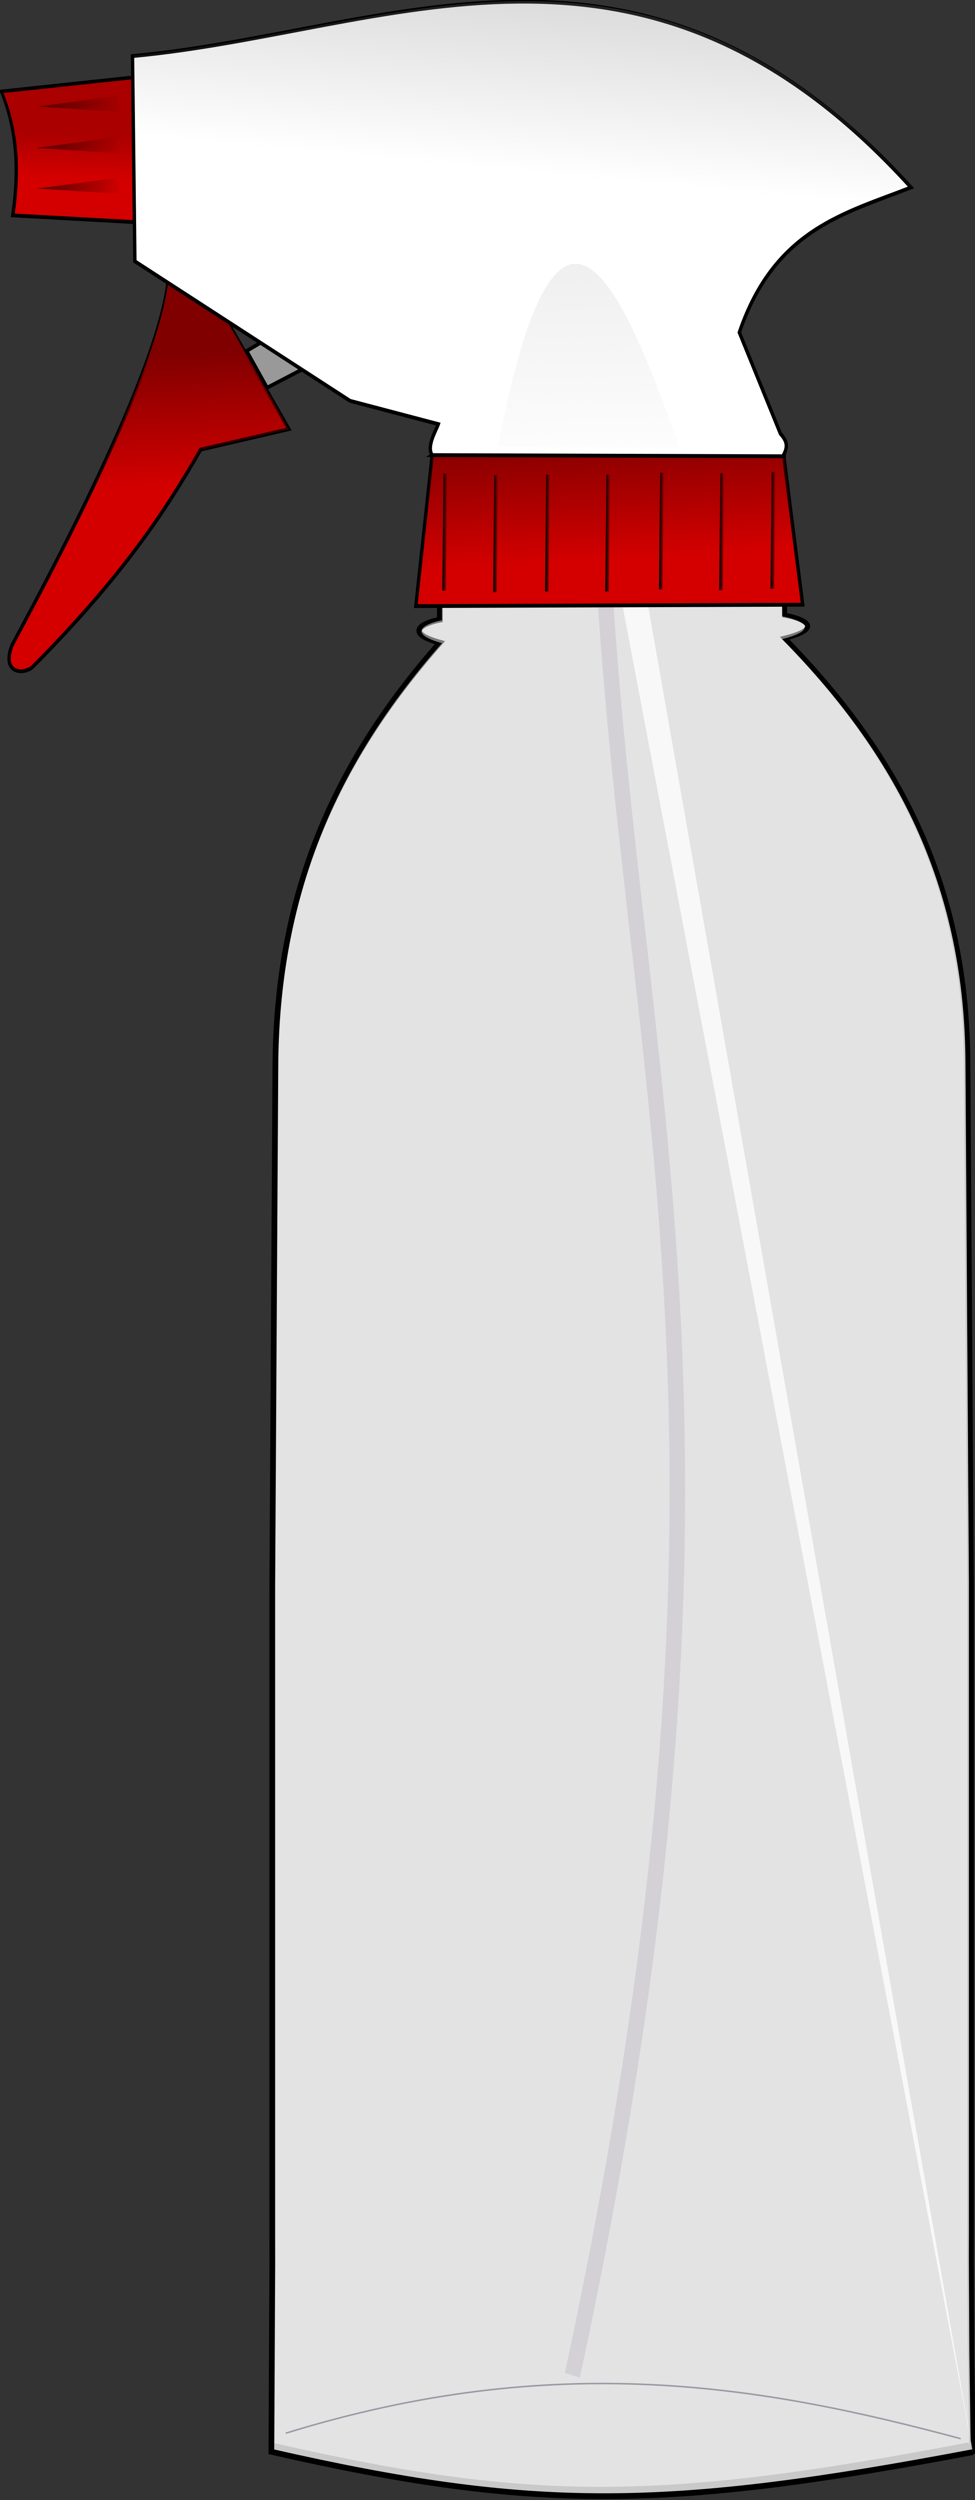 <?xml version="1.0" encoding="UTF-8" standalone="no"?>
<!-- Created with Inkscape (http://www.inkscape.org/) -->
<svg
    xmlns:inkscape="http://www.inkscape.org/namespaces/inkscape"
    xmlns:rdf="http://www.w3.org/1999/02/22-rdf-syntax-ns#"
    xmlns="http://www.w3.org/2000/svg"
    xmlns:cc="http://creativecommons.org/ns#"
    xmlns:dc="http://purl.org/dc/elements/1.1/"
    xmlns:sodipodi="http://sodipodi.sourceforge.net/DTD/sodipodi-0.dtd"
    id="svg2"
    inkscape:export-ydpi="90"
    inkscape:export-filename="C:\Documents and Settings\Flia Gomez\Escritorio\bitmap.png"
    viewBox="0 0 347.09 889.54"
    sodipodi:docname="_svgclean2.svg"
    inkscape:export-xdpi="90"
    version="1.1"
    inkscape:version="0.48.3.1 r9886"
  >
  <rect x="0" y="0" width="347.09" height="889.54" fill="#333333" stroke="none"/>
  <defs
      id="defs4"
    >
    <linearGradient
        id="linearGradient4077-1-0"
        y2="273.29"
        gradientUnits="userSpaceOnUse"
        x2="391.22"
        gradientTransform="translate(-18.003,5.556)"
        y1="222.27"
        x1="388.66"
        inkscape:collect="always"
      >
      <stop
          id="stop3941-8-9"
          style="stop-color:#550000"
          offset="0"
      />
      <stop
          id="stop3943-6-3"
          style="stop-color:#550000;stop-opacity:0"
          offset="1"
      />
    </linearGradient
    >
    <linearGradient
        id="linearGradient4133-4-1"
        y2="192.1"
        gradientUnits="userSpaceOnUse"
        x2="160.49"
        y1="180.61"
        x1="160.94"
        inkscape:collect="always"
      >
      <stop
          id="stop4129-8-9"
          style="stop-color:#aa0000"
          offset="0"
      />
      <stop
          id="stop4131-9-9"
          style="stop-color:#aa0000;stop-opacity:0"
          offset="1"
      />
    </linearGradient
    >
    <linearGradient
        id="linearGradient4169-8-5"
        y2="271.32"
        gradientUnits="userSpaceOnUse"
        x2="184.48"
        y1="270.69"
        x1="158.59"
        inkscape:collect="always"
      >
      <stop
          id="stop4165-55-5"
          style="stop-color:#550000"
          offset="0"
      />
      <stop
          id="stop4167-1-6"
          style="stop-color:#550000;stop-opacity:0"
          offset="1"
      />
    </linearGradient
    >
    <linearGradient
        id="linearGradient4186-5-0"
        y2="271.32"
        gradientUnits="userSpaceOnUse"
        y1="270.69"
        gradientTransform="matrix(.977 0 0 1 -3.479 -87.077)"
        x2="184.48"
        x1="158.59"
        inkscape:collect="always"
      >
      <stop
          id="stop4165-5-8-9"
          style="stop-color:#550000"
          offset="0"
      />
      <stop
          id="stop4167-2-4-4"
          style="stop-color:#550000;stop-opacity:0"
          offset="1"
      />
    </linearGradient
    >
    <linearGradient
        id="linearGradient4186-6-0-6"
        y2="271.32"
        gradientUnits="userSpaceOnUse"
        y1="270.69"
        gradientTransform="matrix(.977 0 0 1 -3.233 -76.471)"
        x2="184.48"
        x1="158.59"
        inkscape:collect="always"
      >
      <stop
          id="stop4165-3-4-4"
          style="stop-color:#550000"
          offset="0"
      />
      <stop
          id="stop4167-8-7-9"
          style="stop-color:#550000;stop-opacity:0"
          offset="1"
      />
    </linearGradient
    >
    <linearGradient
        id="linearGradient4141-2-0"
        y2="271.52"
        gradientUnits="userSpaceOnUse"
        x2="208.02"
        y1="236.7"
        x1="206.46"
        inkscape:collect="always"
      >
      <stop
          id="stop4137-4-3"
          style="stop-color:#800000"
          offset="0"
      />
      <stop
          id="stop4139-9-9"
          style="stop-color:#800000;stop-opacity:0"
          offset="1"
      />
    </linearGradient
    >
    <linearGradient
        id="linearGradient4096-9-1"
        y2="206.34"
        gradientUnits="userSpaceOnUse"
        y1="44.911"
        gradientTransform="translate(14.304,-12.627)"
        x2="435.83"
        x1="449.3"
        inkscape:collect="always"
      >
      <stop
          id="stop3887-6-8-3-8"
          style="stop-color:#808080"
          offset="0"
      />
      <stop
          id="stop3889-2-1-0-8"
          style="stop-color:#808080;stop-opacity:0"
          offset="1"
      />
    </linearGradient
    >
    <linearGradient
        id="linearGradient4159-3-1"
        y2="347.22"
        gradientUnits="userSpaceOnUse"
        x2="322.86"
        gradientTransform="matrix(.977 0 0 1 -.034 -74.951)"
        y1="257.94"
        x1="321.07"
        inkscape:collect="always"
      >
      <stop
          id="stop4155-0-6"
          style="stop-color:#e6e6e6"
          offset="0"
      />
      <stop
          id="stop4157-7-0"
          style="stop-color:#e6e6e6;stop-opacity:0"
          offset="1"
      />
    </linearGradient
    >
    <linearGradient
        id="linearGradient4230-67-2"
        y2="385.49"
        gradientUnits="userSpaceOnUse"
        x2="282.46"
        gradientTransform="matrix(.977 0 0 1.247 -4.219 -194.86)"
        y1="385.49"
        x1="281.11"
        inkscape:collect="always"
      >
      <stop
          id="stop4226-6-9"
          style="stop-color:#000000"
          offset="0"
      />
      <stop
          id="stop4228-4-0"
          style="stop-color:#000000;stop-opacity:0"
          offset="1"
      />
    </linearGradient
    >
    <linearGradient
        id="linearGradient4247-4-2"
        y2="385.49"
        gradientUnits="userSpaceOnUse"
        y1="385.49"
        gradientTransform="matrix(.977 0 0 1.247 10.778 -194.43)"
        x2="282.46"
        x1="281.11"
        inkscape:collect="always"
      >
      <stop
          id="stop4226-2-9-1"
          style="stop-color:#000000"
          offset="0"
      />
      <stop
          id="stop4228-3-5-5"
          style="stop-color:#000000;stop-opacity:0"
          offset="1"
      />
    </linearGradient
    >
    <linearGradient
        id="linearGradient4247-7-5-4"
        y2="385.49"
        gradientUnits="userSpaceOnUse"
        y1="385.49"
        gradientTransform="matrix(.977 0 0 1.247 26.124 -194.61)"
        x2="282.46"
        x1="281.11"
        inkscape:collect="always"
      >
      <stop
          id="stop4226-7-4-4"
          style="stop-color:#000000"
          offset="0"
      />
      <stop
          id="stop4228-5-7-2"
          style="stop-color:#000000;stop-opacity:0"
          offset="1"
      />
    </linearGradient
    >
    <linearGradient
        id="linearGradient4247-0-3-5"
        y2="385.49"
        gradientUnits="userSpaceOnUse"
        y1="385.49"
        gradientTransform="matrix(.977 0 0 1.247 43.912 -194.61)"
        x2="282.46"
        x1="281.11"
        inkscape:collect="always"
      >
      <stop
          id="stop4226-0-0-4"
          style="stop-color:#000000"
          offset="0"
      />
      <stop
          id="stop4228-2-8-2"
          style="stop-color:#000000;stop-opacity:0"
          offset="1"
      />
    </linearGradient
    >
    <linearGradient
        id="linearGradient4247-76-8-1"
        y2="385.49"
        gradientUnits="userSpaceOnUse"
        y1="385.49"
        gradientTransform="matrix(.977 0 0 1.247 59.781 -195.15)"
        x2="282.46"
        x1="281.11"
        inkscape:collect="always"
      >
      <stop
          id="stop4226-05-5-7"
          style="stop-color:#000000"
          offset="0"
      />
      <stop
          id="stop4228-52-2-7"
          style="stop-color:#000000;stop-opacity:0"
          offset="1"
      />
    </linearGradient
    >
    <linearGradient
        id="linearGradient4247-6-3-9"
        y2="385.49"
        gradientUnits="userSpaceOnUse"
        y1="385.49"
        gradientTransform="matrix(.977 0 0 1.247 77.569 -194.97)"
        x2="282.46"
        x1="281.11"
        inkscape:collect="always"
      >
      <stop
          id="stop4226-8-4-5"
          style="stop-color:#000000"
          offset="0"
      />
      <stop
          id="stop4228-1-6-4"
          style="stop-color:#000000;stop-opacity:0"
          offset="1"
      />
    </linearGradient
    >
    <linearGradient
        id="linearGradient4768"
        y2="385.49"
        gradientUnits="userSpaceOnUse"
        y1="385.49"
        gradientTransform="matrix(.977 0 0 1.247 92.741 -195.32)"
        x2="282.46"
        x1="281.11"
        inkscape:collect="always"
      >
      <stop
          id="stop4226-89-2-4"
          style="stop-color:#000000"
          offset="0"
      />
      <stop
          id="stop4228-0-9-1"
          style="stop-color:#000000;stop-opacity:0"
          offset="1"
      />
    </linearGradient
    >
  </defs
  >
  <sodipodi:namedview
      id="base"
      bordercolor="#666666"
      inkscape:pageshadow="2"
      inkscape:window-y="0"
      pagecolor="#ffffff"
      inkscape:window-maximized="0"
      inkscape:zoom="0.49497475"
      inkscape:window-x="0"
      inkscape:window-height="645"
      showgrid="false"
      borderopacity="1.0"
      inkscape:current-layer="layer1"
      inkscape:cx="72.998793"
      inkscape:cy="404.63334"
      inkscape:window-width="674"
      inkscape:pageopacity="0.0"
      inkscape:document-units="px"
  />
  <g
      id="layer1"
      inkscape:label="Capa 1"
      inkscape:groupmode="layer"
      transform="translate(-141.72 -77.585)"
    >
    <g
        id="g4665"
        transform="matrix(1.152,0,0,1.363,-21.511,-255.43)"
      >
      <g
          id="g3805"
          style="fill-opacity:.734;fill:#ffffff"
          transform="matrix(1.169,0,0,1,-44.751,2.857)"
        >
        <path
            id="path3017"
            inkscape:connector-curvature="0"
            sodipodi:nodetypes="cccccccccccccccc"
            style="fill-opacity:.734;stroke:#000000;stroke-width:1.287px;fill:#ffffff"
            d="m316.39 359.7 50.198 0.02 0.323 42.339c5.625 1.01 10.241 3.489 0 6.013 31.538 31.689 48.284 66.173 48.437 111.11l0.914 135.43v170.45l-0.013 5.993 0.035 6.263 0.038 6.939 0.028 5.087 0.036 6.475 0.365 26.136-0.008 0.112"
        />
        <path
            id="path3017-1"
            inkscape:connector-curvature="0"
            sodipodi:nodetypes="cccccccccccccccc"
            style="fill-opacity:.734;stroke:#000000;stroke-width:1.503;fill:#ffffff"
            d="m323.69 359.58-47.925-0.079v43.727c-5.05 1.01-9.195 3.489-0 6.013-28.315 31.689-43.349 66.173-43.487 111.11l-0.821 135.43v170.45l0.011 5.993-0.031 6.263-0.035 6.939-0.025 5.087-0.032 6.475-0.122 24.517c69.609 15.662 104.54 15.208 185.42 0.092"
        />
      </g
      >
      <path
          id="path4663"
          d="m230 879.51c83.624-21.849 147.5-12.424 208.57 1.429"
          sodipodi:nodetypes="cc"
          style="stroke:#433b51;stroke-width:0.4;fill:none"
          inkscape:connector-curvature="0"
      />
      <path
          id="path4947"
          style="stroke:#aba7b1;stroke-width:4.8;fill:none"
          d="m328.57 473.08c10.119 136.09 50.181 229.29-10 466.07"
          sodipodi:nodetypes="cc"
          inkscape:connector-curvature="0"
          transform="translate(1.0362e-8,-74.751)"
      />
      <g
          id="g3805-5"
          style="fill-opacity:.473;fill:#ffffff"
          transform="matrix(1.161 0 0 .995 -42.369 5.809)"
        >
        <path
            id="path3017-5"
            inkscape:connector-curvature="0"
            sodipodi:nodetypes="cccccccccccccccc"
            style="fill-opacity:.473;fill:#ffffff"
            d="m316.12 359.04 50.198 0.02 0.323 42.339c5.625 1.01 10.241 3.489 0 6.013 31.538 31.689 48.284 66.173 48.437 111.11l0.914 135.43v170.45l-0.013 5.993 0.035 6.263 0.038 6.939 0.028 5.087 0.036 6.475 0.365 26.136-0.008 0.112"
        />
        <path
            id="path3017-1-2"
            inkscape:connector-curvature="0"
            sodipodi:nodetypes="cccccccccccccccc"
            style="fill-opacity:.473;fill:#ffffff"
            d="m316.08 358.79-39.913-0.079v43.727c-5.05 1.01-9.195 3.489-0 6.013-28.315 31.689-43.349 66.173-43.487 111.11l-0.821 135.43v170.45l0.011 5.993-0.031 6.263-0.035 6.939-0.025 5.087-0.032 6.475-0.122 24.517c69.609 15.662 103.82 14.922 184.69-0.195"
        />
      </g
      >
    </g
    >
    <g
        id="g3011"
        transform="matrix(1.205,0,0,1.363,-26.457,-122.54)"
      >
      <g
          id="g4073"
          transform="translate(-52.284,14.142)"
        >
        <path
            id="path2985"
            inkscape:connector-curvature="0"
            sodipodi:nodetypes="ccccc"
            style="stroke:#000000;stroke-width:1px;fill:#d40000"
            d="m319.6 250.96-4.902 39.943 114.29-0.357-5.714-39.643z"
        />
        <path
            id="path2985-8"
            inkscape:connector-curvature="0"
            sodipodi:nodetypes="ccccc"
            style="fill:url(#linearGradient4077-1-0)"
            d="m319.82 251.32-4.902 39.943 114.29-0.357-5.714-39.643z"
        />
      </g
      >
      <g
          id="g4065"
          transform="translate(-1.11,1.136)"
        >
        <path
            id="path2989"
            inkscape:connector-curvature="0"
            sodipodi:nodetypes="ccccc"
            style="stroke:#000000;stroke-width:1px;fill:#d40000"
            d="m178.87 166.02-37.697 3.566c4.764 10.429 5.133 21.273 3.275 32.329l37.467 1.836z"
        />
        <path
            id="path2989-0"
            inkscape:connector-curvature="0"
            sodipodi:nodetypes="ccccc"
            style="fill:url(#linearGradient4133-4-1)"
            d="m179.4 166.41-37.697 3.566c4.764 10.429 5.133 21.273 3.275 32.329l37.467 1.836z"
        />
        <path
            id="path4161"
            inkscape:connector-curvature="0"
            style="fill:url(#linearGradient4169-8-5)"
            transform="matrix(.977 0 0 1 -3.109 -97.873)"
            d="m182.59 268.61-23.991 2.778 25.254 1.389"
        />
        <path
            id="path4161-9"
            style="fill:url(#linearGradient4186-5-0)"
            inkscape:connector-curvature="0"
            d="m174.83 181.53-23.429 2.778 24.662 1.389"
        />
        <path
            id="path4161-98"
            style="fill:url(#linearGradient4186-6-0-6)"
            inkscape:connector-curvature="0"
            d="m175.08 192.14-23.429 2.778 24.662 1.389"
        />
      </g
      >
      <g
          id="g4069"
          transform="translate(-4.751,1.837)"
        >
        <path
            id="path2991"
            inkscape:connector-curvature="0"
            sodipodi:nodetypes="ccccccc"
            style="stroke:#000000;stroke-width:1px;fill:#d40000"
            d="m194.29 214.15c0.201 14.283-13.32 45.031-46.429 99.286-3.416 7.983 4.293 7.636 6.429 5.357 26.27-23.441 39.023-40.52 49.286-56.429l26.071-5.357-28.571-44.286z"
        />
        <path
            id="path2991-4"
            inkscape:connector-curvature="0"
            sodipodi:nodetypes="ccccccc"
            style="fill:url(#linearGradient4141-2-0)"
            d="m194.29 214.21c0.201 14.283-13.32 45.031-46.429 99.286-3.416 7.983 4.293 7.636 6.429 5.357 26.27-23.441 39.023-40.52 49.286-56.429l26.071-5.357-28.571-44.286z"
        />
        <path
            id="path4945"
            inkscape:connector-curvature="0"
            style="stroke:#000000;stroke-width:1px;fill:#999999"
            transform="matrix(.956 0 0 1 8.854 -169.77)"
            d="m217.94 406.37 15.657-7.829 7.829 9.849-17.173 7.576z"
        />
      </g
      >
      <g
          id="g4001"
          transform="translate(-13.112,9.887)"
        >
        <path
            id="path2987"
            inkscape:connector-curvature="0"
            sodipodi:nodetypes="cccccccccc"
            style="stroke:#000000;stroke-width:1px;fill:#ffffff"
            d="m280.36 255.74 103.59 0.305c1.83-2.734 0.968-4.163-0.714-5.893l-12.143-26.429c10.394-26.943 31.157-31.073 50.714-37.857-79.467-77.439-154.14-40.441-229.98-34.286l0.698 53.571 63.571 36.429 26.071 6.071c-0.613 1.582-3.589 5.867-1.806 8.088z"
        />
        <path
            id="path2987-1"
            inkscape:connector-curvature="0"
            sodipodi:nodetypes="cccccccccc"
            style="fill:url(#linearGradient4096-9-1)"
            d="m280.79 255.6 103.59 0.305c1.83-2.734 0.968-4.163-0.714-5.893l-12.15-26.42c10.39-26.95 31.16-31.08 50.71-37.86-79.46-77.44-154.14-40.44-229.98-34.29l0.698 53.571 63.571 36.429 26.071 6.071c-0.613 1.582-3.589 5.867-1.806 8.088z"
        />
      </g
      >
      <path
          id="path4143"
          inkscape:connector-curvature="0"
          sodipodi:nodetypes="cc"
          style="fill:url(#linearGradient4159-3-1)"
          d="m286.66 263.48c17.321-79.83 35.475-45.376 53.712 0.357"
      />
      <path
          id="path4222"
          style="stroke:url(#linearGradient4230-67-2);stroke-width:1.103px;fill:#550000"
          inkscape:connector-curvature="0"
          d="m271.14 270.48-0.349 30.5"
      />
      <path
          id="path4222-8"
          style="stroke:url(#linearGradient4247-4-2);stroke-width:1.103px;fill:#550000"
          inkscape:connector-curvature="0"
          d="m286.14 270.91-0.349 30.5"
      />
      <path
          id="path4222-82"
          style="stroke:url(#linearGradient4247-7-5-4);stroke-width:1.103px;fill:#550000"
          inkscape:connector-curvature="0"
          d="m301.48 270.73-0.349 30.5"
      />
      <path
          id="path4222-89"
          style="stroke:url(#linearGradient4247-0-3-5);stroke-width:1.103px;fill:#550000"
          inkscape:connector-curvature="0"
          d="m319.27 270.73-0.349 30.5"
      />
      <path
          id="path4222-7"
          style="stroke:url(#linearGradient4247-76-8-1);stroke-width:1.103px;fill:#550000"
          inkscape:connector-curvature="0"
          d="m335.14 270.2-0.349 30.5"
      />
      <path
          id="path4222-0"
          style="stroke:url(#linearGradient4247-6-3-9);stroke-width:1.103px;fill:#550000"
          inkscape:connector-curvature="0"
          d="m352.93 270.38-0.349 30.5"
      />
      <path
          id="path4222-72"
          style="stroke:url(#linearGradient4768);stroke-width:1.103px;fill:#550000"
          inkscape:connector-curvature="0"
          d="m368.1 270.02-0.349 30.5"
      />
    </g
    >
  </g
  >
</svg
>
